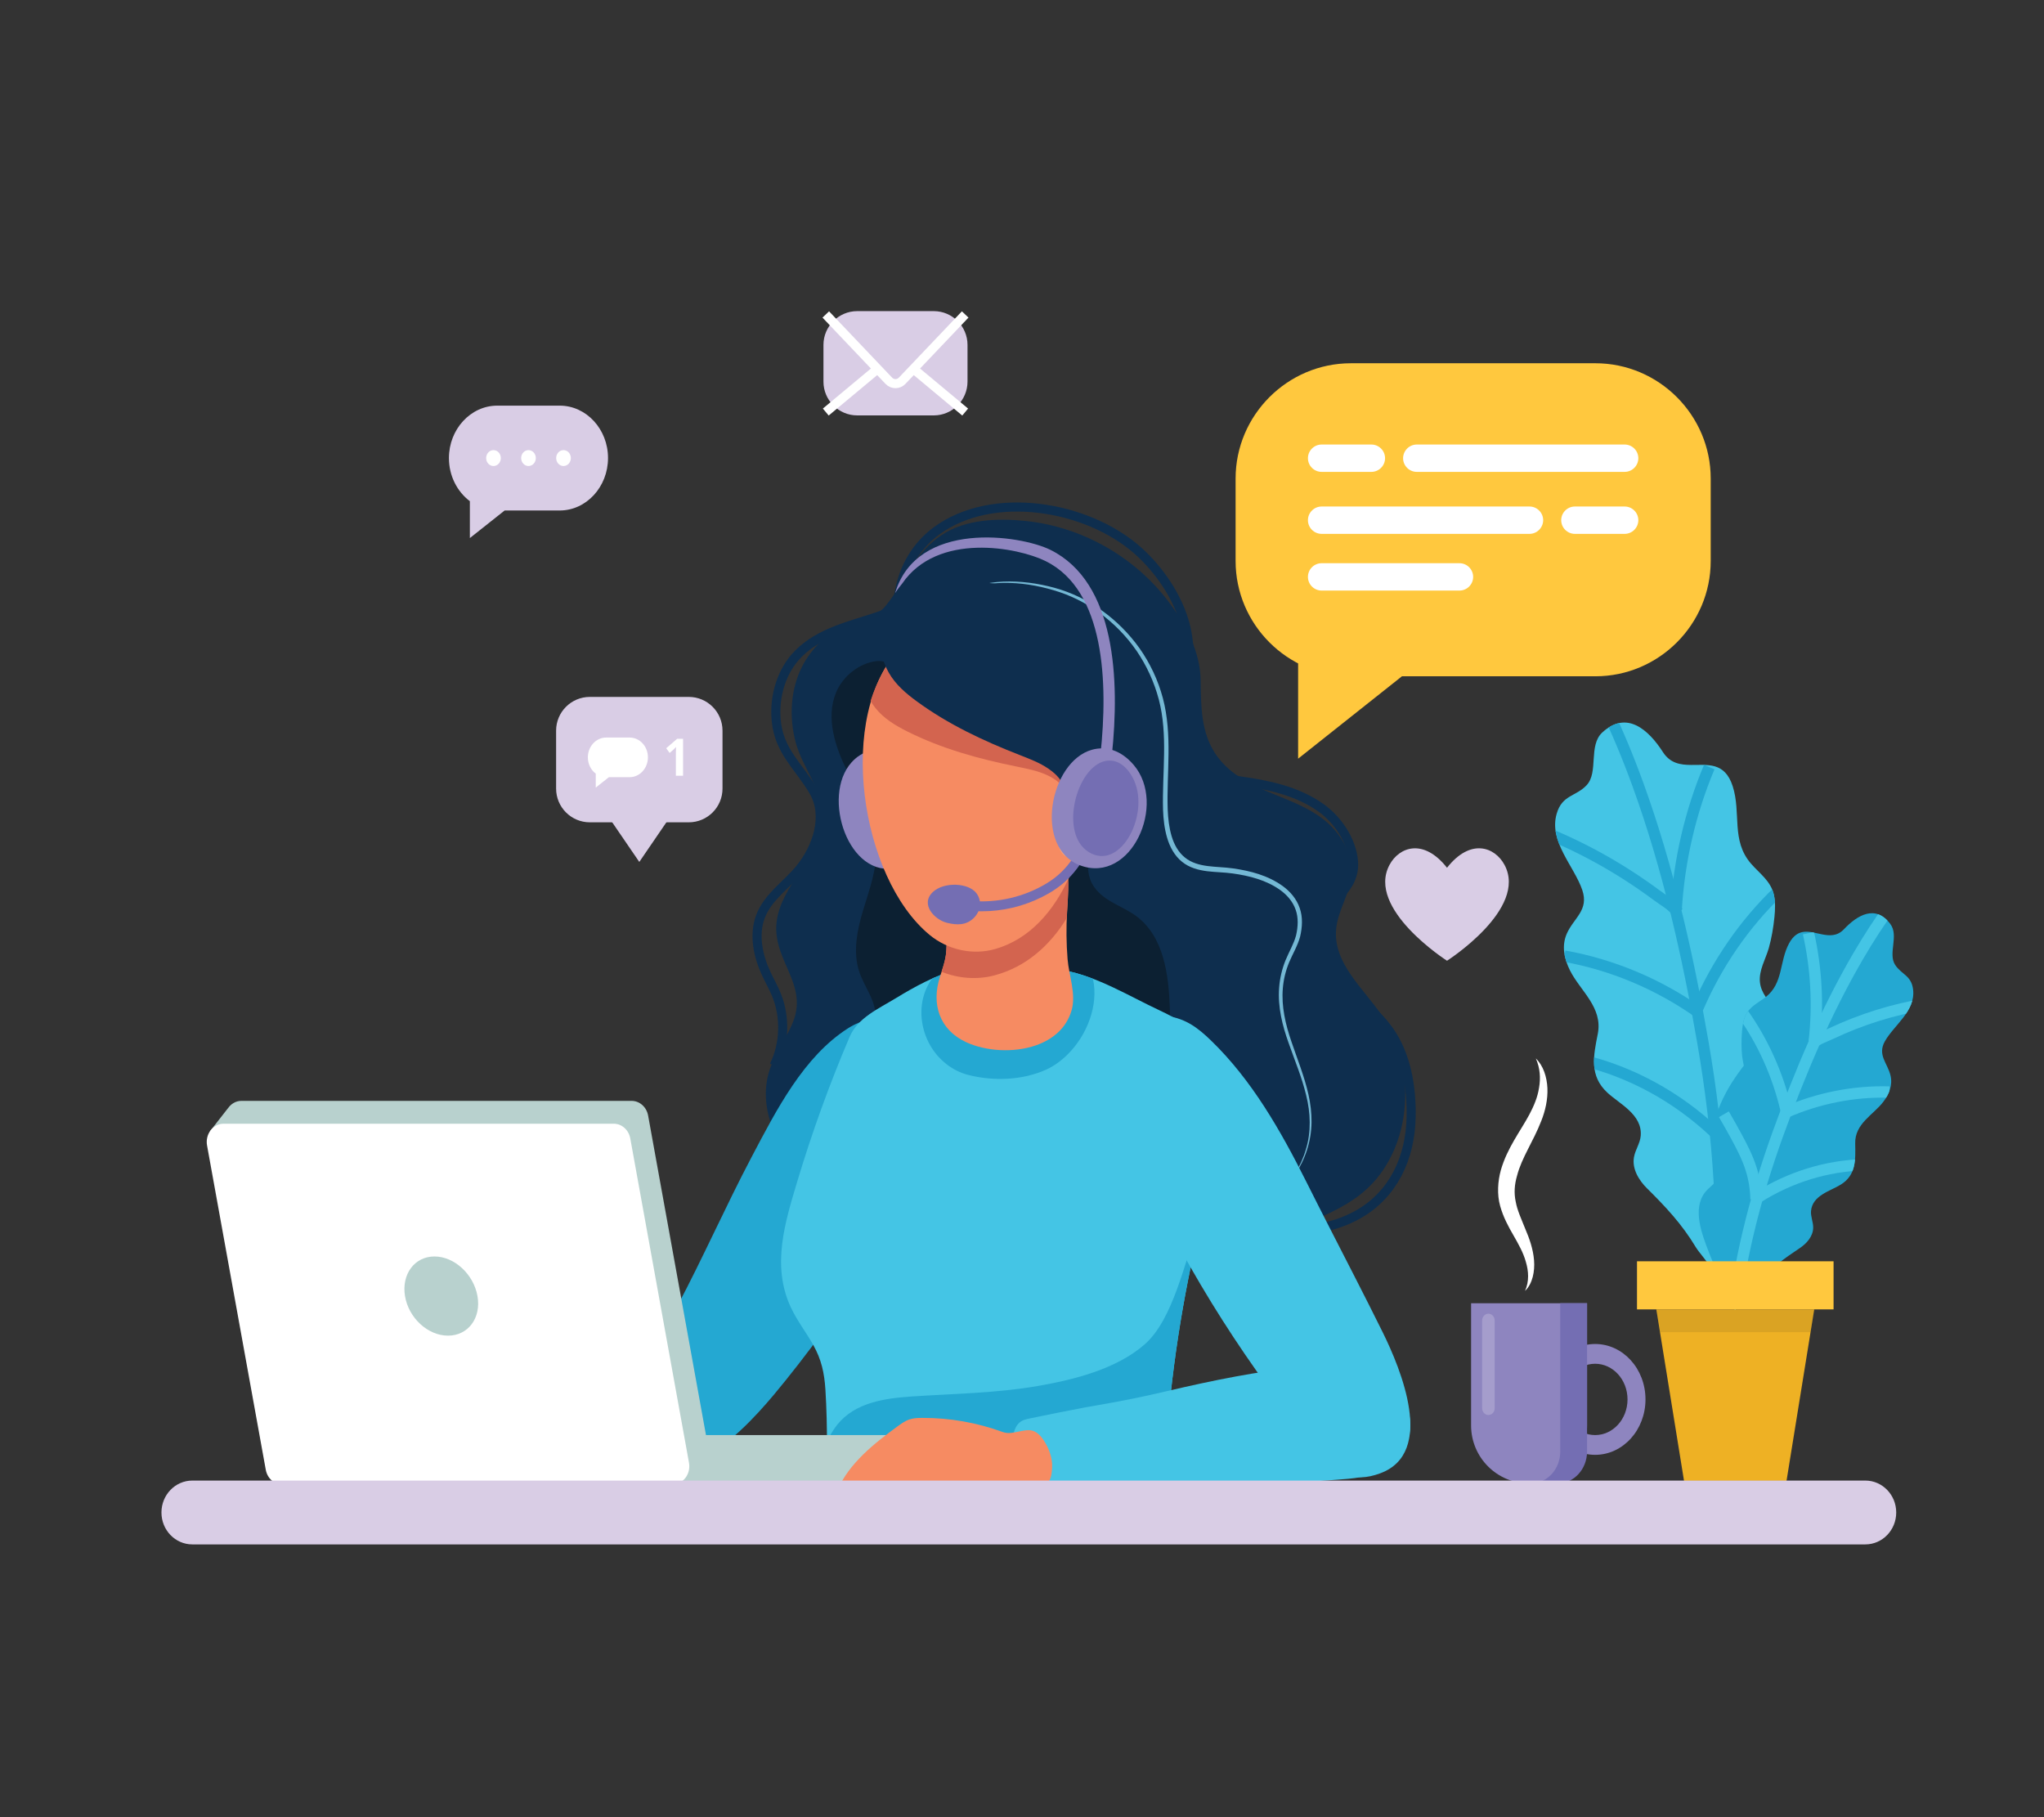 <?xml version="1.0" encoding="utf-8"?>
<!-- Generator: Adobe Illustrator 23.0.3, SVG Export Plug-In . SVG Version: 6.00 Build 0)  -->
<svg version="1.1" id="Layer_1" xmlns="http://www.w3.org/2000/svg" xmlns:xlink="http://www.w3.org/1999/xlink" x="0px" y="0px"
	 viewBox="0 0 900 800" style="enable-background:new 0 0 900 800;" xml:space="preserve">
<rect x="0" y="0" width="900" height="800" fill="#333333" stroke="none"/>
<style type="text/css">
	.st0{fill:#0E2E4E;}
	.st1{fill:#74B8D4;}
	.st2{fill:#0C2032;}
	.st3{fill:#24A8D2;}
	.st4{fill:#44C5E5;}
	.st5{clip-path:url(#SVGID_4_);fill:#24A8D2;}
	.st6{clip-path:url(#SVGID_7_);fill:#24A8D2;}
	.st7{fill:#8E85BF;}
	.st8{fill:none;stroke:#0E2E4E;stroke-width:4;stroke-miterlimit:10;}
	.st9{fill:#F68B62;}
	.st10{fill:#D3644F;}
	.st11{fill:#F8A27B;}
	.st12{fill:#746EB3;}
	.st13{fill:#B8D1CE;}
	.st14{fill:#FFFFFF;}
	.st15{fill:#4192AD;}
	.st16{opacity:0.2;fill:#FFFFFF;enable-background:new    ;}
	.st17{fill:#FFC83E;}
	.st18{clip-path:url(#SVGID_9_);}
	.st19{fill:none;stroke:#24A8D2;stroke-width:5;stroke-miterlimit:10;}
	.st20{clip-path:url(#SVGID_11_);}
	.st21{fill:none;stroke:#44C5E5;stroke-width:5;stroke-miterlimit:10;}
	.st22{fill:#EEB124;}
	.st23{opacity:0.1;fill:#231F20;enable-background:new    ;}
	.st24{fill:#D9CDE5;}
	.st25{fill:none;stroke:#FFFFFF;stroke-width:4;stroke-miterlimit:10;}
</style>
<g>
	<g>
		<path class="st0" d="M563.56,543.34c-19.72,7.58-43.52,6.8-61.47-5.69c-17.64-12.28-33.72-21.15-55.43-20.71
			c-19.4,0.38-35.44,11.76-54.22,14.18c-14.91,1.92-30.03-5.13-40.84-16.43c-10.55-11.03-17.54-27.86-12.96-42.95
			c2.4-7.9,7.65-14.42,10.63-22.09c6.91-17.67-11.28-28.33-6.76-46.92c3.85-15.81,19.85-27.1,19.6-43.45
			c-0.17-11.97-8.72-21.24-11.72-32.32c-3.03-11.18-2.36-23.7,2.98-33.9c3.94-7.5,10.25-13.64,17.58-17.02
			c6.57-3.05,13.93-3.1,19.02-9.33c9.06-11.12,12.39-23.15,24.82-31.27c10.52-6.88,24.44-7.32,36.51-6.12
			c26.84,2.67,52.89,18.04,68,42.51c5.36,8.68,9.22,17.55,9.36,27.85c0.15,11.27,0.15,22.61,6.51,32.19
			c5.35,8.05,13.93,12.75,22.43,16.38s17.42,6.56,24.88,12.28c7.47,5.72,13.4,15.05,12.53,24.92c-0.73,8.26-6,15.44-6.7,23.71
			c-1.28,15.03,12.07,25.94,20.29,38.11c11.51,17.03,13.43,41.13,4.75,60.06c-9.98,21.79-28.11,26.69-47.12,34.9
			C565.38,542.63,564.47,543,563.56,543.34z"/>
		<g>
			<path class="st1" d="M420.14,262.39c6.52-4.13,14.1-6.03,21.64-6.35c7.56-0.31,15.14,0.74,22.47,2.72
				c14.72,4.02,28.13,13.52,37.47,26.59c4.62,6.57,8.2,14.05,10.31,22.02c2.13,8,2.56,16.37,2.48,24.55
				c-0.07,8.21-0.62,16.37-0.36,24.44c0.16,4.01,0.62,8.01,1.73,11.75c1.1,3.73,3.02,7.16,5.86,9.41c2.8,2.3,6.39,3.28,10.03,3.75
				c3.64,0.47,7.45,0.5,11.25,1.04c7.51,1.1,15.17,3.03,21.71,7.71c3.22,2.33,6.12,5.58,7.53,9.68c1.46,4.1,1.16,8.58,0.19,12.68
				c-1.14,4.13-3.29,7.6-4.8,11.22c-1.51,3.61-2.48,7.51-2.8,11.48c-0.69,7.99,1.19,15.98,3.81,23.56
				c2.58,7.64,5.66,15.15,7.47,23.18c0.88,4,1.42,8.12,1.36,12.26c-0.05,4.13-0.74,8.25-1.98,12.12
				c-2.48,7.77-7.13,14.67-13.17,19.56c5.93-5.04,10.4-12.02,12.66-19.75c2.38-7.74,2.07-16.13,0.1-23.92
				c-1.88-7.85-5.03-15.29-7.71-22.94c-2.72-7.6-4.82-15.83-4.18-24.23c0.3-4.17,1.26-8.28,2.81-12.13
				c1.57-3.83,3.66-7.24,4.65-10.98c0.88-3.78,1.1-7.8-0.19-11.36c-1.24-3.58-3.83-6.5-6.82-8.65c-6.1-4.35-13.56-6.25-20.87-7.27
				c-3.66-0.52-7.42-0.52-11.25-0.99c-3.79-0.48-7.8-1.49-11.07-4.15c-3.28-2.61-5.4-6.55-6.57-10.56c-1.2-4.05-1.65-8.23-1.8-12.37
				c-0.22-8.26,0.36-16.42,0.46-24.55c0.12-8.11-0.28-16.24-2.32-23.98c-2.04-7.73-5.42-15.02-9.84-21.49
				c-8.95-12.88-22-22.4-36.42-26.58c-7.21-2.14-14.7-3.38-22.2-3.26C434.32,256.74,426.75,258.42,420.14,262.39z"/>
		</g>
		<path class="st2" d="M515.09,443.51c0.71,18.47-3.24,32.34-18.82,41.47c-12.4,7.28-27.25,9.66-40.93,10.03
			c-22.95,0.62-48.52-5.81-65.69-23.3c-3.12-3.17-6.1-7.07-6.33-11.7c-0.21-4.21,1.93-8.17,2.12-12.38
			c0.32-7.09-4.77-12.97-7.04-19.65c-3.01-8.8-0.97-18.63,1.73-27.55c2.7-8.91,6.08-17.93,5.67-27.3
			c-0.52-12.17-7.27-22.78-12.65-33.46c-5.4-10.68-9.64-23.67-5.03-34.78c3.03-7.32,10.29-12.94,17.68-13.83
			c7.82-0.94,14.84,8.75,19.86,14.09c6.75,7.18,14.25,13.52,22.33,18.84c11.18,7.35,23.45,12.78,33.96,21.21
			c6.36,5.1,13.18,12.11,16.22,20.23c3.42,9.16-2.58,18.03,4.68,26.44c4.68,5.43,11.85,7.28,17.51,11.48
			C512.44,412.35,514.53,428.93,515.09,443.51z"/>
		<path class="st3" d="M388.36,546.84c16.12-26.94,26.15-59.99,12.14-90.41c-1.42-3.08-3.12-6.45-6.14-7.53
			c-6.49-2.34-15.28,0.17-20.91,3.76c-19.55,12.44-31.52,35.86-42.5,56.69c-11.41,21.64-21.32,44.17-32.79,65.79
			c-4.64,8.75-9.33,17.63-11.82,27.36c-2.18,8.53-2.43,18.29,0.56,26.63c12.88,36.06,48.27-8.11,59.04-21.45
			C361.31,588.62,375.65,568.07,388.36,546.84z"/>
		<g>
			<g>
				<path id="SVGID_1_" class="st4" d="M534.16,516.7c4.63-21.28,7.03-43.05-3.47-57.53c-4.74-6.55-13.18-11.1-20.09-14.35
					c-13.48-6.33-27.26-14.82-41.7-17.57c-15.22-2.91-32.14-4.69-47.3-0.54c-9.63,2.64-18.64,7.53-27.25,12.79
					c-7.48,4.57-16.64,8.51-20.27,17.01c-8.79,20.61-16.59,42.12-23.06,63.71c-5.41,18.06-11.35,37-2.82,55.31
					c2.76,5.93,6.78,11.02,9.94,16.68c3.53,6.31,4.84,12.24,5.3,19.54c1.05,16.61,0.64,33.29,0.59,49.93
					c-0.01,4.79-0.66,10.24,1.98,14.09c3.08,4.49,14.19,2.53,21.67,2.51c24.62-0.05,49.25-0.09,73.88-0.14
					c10.25-0.02,17.89-0.1,27.69,0.43c7.23,0.4,17.15,2.1,18.93-1.65c3.68-7.74,3.96-16.77,4.35-25.47
					c1.54-33.82,5.95-67.48,13.2-100.43C527.77,541.72,531.36,529.53,534.16,516.7z"/>
			</g>
			<g>
				<defs>
					<path id="SVGID_2_" d="M534.16,516.7c4.63-21.28,7.03-43.05-3.47-57.53c-4.74-6.55-13.18-11.1-20.09-14.35
						c-13.48-6.33-27.26-14.82-41.7-17.57c-15.22-2.91-32.14-4.69-47.3-0.54c-9.63,2.64-18.64,7.53-27.25,12.79
						c-7.48,4.57-16.64,8.51-20.27,17.01c-8.79,20.61-16.59,42.12-23.06,63.71c-5.41,18.06-11.35,37-2.82,55.31
						c2.76,5.93,6.78,11.02,9.94,16.68c3.53,6.31,4.84,12.24,5.3,19.54c1.05,16.61,0.64,33.29,0.59,49.93
						c-0.01,4.79-0.66,10.24,1.98,14.09c3.08,4.49,14.19,2.53,21.67,2.51c24.62-0.05,49.25-0.09,73.88-0.14
						c10.25-0.02,17.89-0.1,27.69,0.43c7.23,0.4,17.15,2.1,18.93-1.65c3.68-7.74,3.96-16.77,4.35-25.47
						c1.54-33.82,5.95-67.48,13.2-100.43C527.77,541.72,531.36,529.53,534.16,516.7z"/>
				</defs>
				<clipPath id="SVGID_4_">
					<use xlink:href="#SVGID_2_"  style="overflow:visible;"/>
				</clipPath>
				<path class="st5" d="M477.12,454.82c5.79-10.58,7.12-23.79-0.48-33.98c-3.47-4.65-9.62-5.19-14.87-5.29
					c-10.34-0.21-20.7,0.98-30.76,3.54c-9.59,2.44-19.37,6.56-23.53,17.07c-3.08,7.81-2.01,16.84,2.06,23.98
					c3.69,6.49,9.82,11.29,16.66,13.06c11.04,2.85,23.97,2.46,34.5-2.33C467.3,467.84,473.22,461.92,477.12,454.82z"/>
			</g>
			<g>
				<defs>
					<path id="SVGID_6_" d="M534.16,516.7c4.63-21.28,7.03-43.05-3.47-57.53c-4.74-6.55-13.18-11.1-20.09-14.35
						c-13.48-6.33-27.26-14.82-41.7-17.57c-15.22-2.91-32.14-4.69-47.3-0.54c-9.63,2.64-18.64,7.53-27.25,12.79
						c-7.48,4.57-16.64,8.51-20.27,17.01c-8.79,20.61-16.59,42.12-23.06,63.71c-5.41,18.06-11.35,37-2.82,55.31
						c2.76,5.93,6.78,11.02,9.94,16.68c3.53,6.31,4.84,12.24,5.3,19.54c1.05,16.61,0.64,33.29,0.59,49.93
						c-0.01,4.79-0.66,10.24,1.98,14.09c3.08,4.49,14.19,2.53,21.67,2.51c24.62-0.05,49.25-0.09,73.88-0.14
						c10.25-0.02,17.89-0.1,27.69,0.43c7.23,0.4,17.15,2.1,18.93-1.65c3.68-7.74,3.96-16.77,4.35-25.47
						c1.54-33.82,5.95-67.48,13.2-100.43C527.77,541.72,531.36,529.53,534.16,516.7z"/>
				</defs>
				<clipPath id="SVGID_7_">
					<use xlink:href="#SVGID_6_"  style="overflow:visible;"/>
				</clipPath>
				<path class="st6" d="M542.88,614.25c-0.07-16.32-0.15-32.62-0.22-48.94c-0.02-5.68,3.37-40.25-4.77-39.85
					c-0.88,0.04-1.68,0.53-2.4,1.09c-4.05,3.14-6.13,8.41-8.02,13.41c-5.93,15.67-10.92,40.75-23.27,51.72
					c-12.55,11.15-31.87,15.85-47.48,18.53c-18.22,3.13-36.76,3.35-55.17,4.57c-11.91,0.79-25.06,2.65-32.88,12.42
					c-5.58,6.98-8.43,17.44-11.41,25.97c-2.61,7.45-4.68,16.3,0.61,23.06c2.25,2.88,5.4-1.32,8.54,0.28
					c11.49,5.88,24.05,8.84,36.6,11.12c35.07,6.36,70.83,7.69,106.36,5.86c7.6-0.4,15.83,4.89,21.43-0.69
					c4.17-4.15,6.13-10.26,7.53-16.21C543.04,656.32,542.97,635.15,542.88,614.25z"/>
			</g>
		</g>
		<path class="st7" d="M374.92,335.65c-13.43,14.99-1.25,51.65,20.18,46.34c23.03-5.69,19.56-44.63-1.26-51.02
			C385.72,328.47,379.25,330.82,374.92,335.65z"/>
		<path class="st8" d="M558.35,540.88c13.47,1.86,27.66,0.58,39.69-6.25c15.31-8.69,22.98-24.64,23.3-42.97
			c0.24-13.28-2.14-27.14-9.53-37.73c-8.03-11.53-21.52-18.61-26.51-31.99c-3.24-8.68-2.46-20.48,3.94-27.19
			c4.07-4.27,7.27-9.09,6.73-15.49c-0.77-9.42-7.12-18.47-14.22-23.56c-10.41-7.47-23.35-10.19-35.53-11.87
			c-8.25-1.14-16.47-3.65-19.02-13.28c-1.37-5.2-1.1-10.68-1.36-16.02c-0.54-11.39-1.31-22.78-2.88-34.07
			c-1.81-13.01-9.59-25.6-18.29-34.56c-1.25-1.29-2.54-2.53-3.87-3.69c-22.4-19.68-63.84-26.65-88.55-8.42
			c-8.42,6.21-14.32,15.73-16.21,26.62c-1.25,7.27-3.07,8.84-9.62,11.04c-11.9,4.01-25.4,6.85-34.85,16.32
			c-7.39,7.4-10.8,18.62-9.8,29.38c1.25,13.73,10.1,20.3,16.44,31.19c6.47,11.1,1.39,25.09-6.13,34.27
			c-5.79,7.06-14,12.22-17.27,20.98c-3.01,8.06-1.02,17.37,2.61,25.12c1.47,3.14,3.21,6.14,4.51,9.36
			c3.96,9.82,3.55,21.59-1.08,31.06"/>
		<path class="st4" d="M596.53,562.14c4.12,8.06,8.21,16.13,12.23,24.26c8.16,16.49,23.31,53.12-0.94,62.18
			c-12.22,4.56-19.2,0.1-27.29-9.56c-30.55-36.53-56.61-77.47-77.25-121.41c-7.69-16.35-28.09-58.97-3.31-68.71
			c7.82-3.07,16.85-2.36,24.18,1.92c3.35,1.96,6.33,4.59,9.16,7.34c17.89,17.31,30.63,39.63,41.96,62.27
			C582.26,534.42,589.45,548.26,596.53,562.14z"/>
		<path class="st9" d="M456.11,460.21c7.38-2.56,13.46-7.54,15.73-15.45c2.07-7.18-1.19-15.25-1.77-22.49
			c-0.56-6.95-0.63-13.93-0.21-20.87c0.38-6.43,0.95-13.12,0.05-19.52c-0.52-3.66-2.36-3.03-5.78-4.49
			c-3.42-1.45-7.24-1.47-10.96-1.46c-7.6,0.02-27.4-0.58-32.09,6.65c-2.15,3.32-2.33,7.5-2.43,11.45c-0.12,4.77-0.9,10.96-1.62,17.6
			c-0.32,2.96-0.12,5.92-0.54,8.86c-0.47,3.29-1.62,6.45-2.64,9.61c-3.83,11.93-0.25,23.3,11.66,28.76
			C434.06,462.78,446.26,463.64,456.11,460.21z"/>
		<path class="st10" d="M469.88,381.85c-0.52-3.66-2.36-3.03-5.78-4.49c-3.42-1.45-7.24-1.47-10.96-1.46
			c-7.6,0.02-27.4-0.58-32.09,6.65c-2.15,3.32-2.33,7.5-2.43,11.45c-0.12,4.77-0.9,10.96-1.62,17.6c-0.32,2.96-0.12,5.92-0.54,8.86
			c-0.36,2.51-1.11,4.94-1.89,7.35c7.37,2.97,15.69,3.63,23.36,1.57c13.84-3.7,24.31-13.04,31.79-25.18
			c0.04-0.94,0.06-1.89,0.12-2.84C470.23,394.95,470.8,388.26,469.88,381.85z"/>
		<path class="st9" d="M480.91,334.8c-0.06-11.01-1.46-21.44-4.07-30.11c-11.27-37.4-54.26-46.64-80.16-19.8
			c-28.88,29.93-17.83,101.52,12.59,126.66c8.13,6.72,19.19,9.09,29.07,6.21C468.22,409.08,481.1,369.18,480.91,334.8z"/>
		<path class="st11" d="M475.25,335.73c13.23-7.85,17.31,12.02,15.03,21.91c-0.94,4.09-2.43,8.07-4.77,11.43
			c-3.14,4.53-12.14,12.03-17.33,7.08c-2.35-2.24-2.6-6.07-2.67-9.46C465.32,357.57,466.29,341.06,475.25,335.73z"/>
		<g>
			<path class="st12" d="M432.16,401.19c-3.24,0-6.51-0.26-9.78-0.78l0.58-4.31c11.87,1.89,23.72,0.1,34.24-5.19
				c2.86-1.44,5.29-2.95,7.42-4.62c3.86-3.03,7.18-7.01,9.59-11.48l3.47,2.2c-2.69,4.99-6.39,9.41-10.71,12.8
				c-2.34,1.83-4.98,3.49-8.07,5.04C450.57,399.06,441.47,401.19,432.16,401.19z"/>
		</g>
		<g>
			<path class="st12" d="M410.79,392.67c4.84-4.51,15.6-4.12,19.14,0.56c2.62,3.47,1.83,7.86-1.06,10.8
				c-3.43,3.47-7.66,3.27-11.93,2.22C411.58,404.94,404.96,398.1,410.79,392.67z"/>
		</g>
		<path class="st10" d="M480.97,306.24c-11.86-39.37-57.13-49.1-84.39-20.84c-6.03,6.24-10.37,14.22-13.26,23.19
			c0.61,1.02,1.29,2.04,2.1,3.07c3.74,4.7,8.9,7.77,14.1,10.37c15.18,7.61,31.53,12.08,47.97,15.41c1.21,0.25,2.43,0.48,3.64,0.76
			c4.52,0.97,9.01,2.18,12.96,4.7c11.17,7.14,6.36,22.85,14.55,29.74c0.74,0.62,1.49,1.03,2.24,1.31
			c3.02-11.72,4.44-24.18,4.37-36.01C485.19,326.35,483.72,315.37,480.97,306.24z"/>
		<path class="st0" d="M452.3,333.7c4.32,1.73,8.58,3.71,12.11,6.88c9.98,8.99,2.92,23.66,9.99,31.87
			c6.26,7.28,15.77-2.34,18.26-9.06c4.59-12.38,4.32-26.16,3.97-39.49c-0.19-7.44-0.4-14.98-2.4-22.1
			c-2.19-7.76-6.46-14.68-11.55-20.64c-14.68-17.18-36.84-26.12-58.3-24.66c-16.77,1.15-46.21,16.44-33.05,39.62
			c3,5.29,7.65,9.21,12.39,12.68c13.87,10.14,29.35,17.38,45.09,23.52C449.97,332.79,451.15,333.23,452.3,333.7z"/>
		<path class="st7" d="M480.81,330.07c-18.68,5.2-25.9,43.35-5.06,50.96c22.38,8.16,38.14-27.01,23.45-44.25
			C493.48,330.07,486.83,328.4,480.81,330.07z"/>
		<path class="st12" d="M486.94,334.98c-12.89,2.25-20.84,31.95-7.55,40.14c14.27,8.79,27.67-17.67,19.28-32.91
			C495.39,336.25,491.09,334.26,486.94,334.98z"/>
		<g>
			<path class="st7" d="M489.54,332.75l-4.98-0.62c3.38-31.68,1.94-72.15-24.1-85.08c-12.33-6.12-47.65-12.91-63.2,9.84
				c-1.87,2.28-3.12,4.18-3.12,4.18c9.64-32.27,55.09-25.59,68.41-18.98C491.32,256.39,493.1,299.29,489.54,332.75z"/>
		</g>
		<g>
			<rect x="293.65" y="631.78" class="st13" width="102.41" height="21.75"/>
			<path class="st13" d="M311.23,633.88l-25.85-142.74c-0.68-3.78-3.73-6.49-7.27-6.49H106.29c-2.49,0-4.62,1.34-5.95,3.32
				l-0.02-0.02l-7.94,10.18l7.04-1.67l25.44,140.54c0.68,3.78,3.73,6.49,7.27,6.49h171.82
				C308.62,643.47,312.13,638.84,311.23,633.88z"/>
			<path class="st14" d="M124.28,653.53H296.1c4.67,0,8.17-4.62,7.27-9.58L277.52,501.2c-0.68-3.78-3.73-6.49-7.27-6.49H98.44
				c-4.67,0-8.17,4.62-7.27,9.58l25.85,142.74C117.69,650.8,120.74,653.53,124.28,653.53z"/>
			<path class="st13" d="M178.33,570.58c1.58,9.63,10.06,17.43,18.94,17.43c8.88,0,14.68-7.8,12.97-17.43
				c-1.71-9.63-10.19-17.43-18.94-17.43S176.75,560.95,178.33,570.58z"/>
			<path class="st15" d="M91.03,501.35"/>
		</g>
		<g>
			<g>
				<g>
					<path class="st14" d="M671.5,568.3c1.89-4.25,1.56-8.72,0.36-12.76c-1.15-4.13-3.19-7.7-5.41-11.6
						c-2.24-3.84-4.53-8.03-5.93-13.07c-1.42-5.1-1.02-10.82,0.3-15.65c2.82-9.87,8.6-17.13,12.58-24.57
						c1.99-3.76,3.63-7.59,4.27-11.81c0.73-4.18,0.47-8.65-1.42-12.86c3.29,3.12,4.88,8.18,5.1,13.09c0.21,4.95-0.94,9.98-2.7,14.39
						c-3.45,8.95-8.64,16.23-10.66,24.09c-1.14,3.89-1.42,7.66-0.61,11.44c0.68,3.87,2.54,7.77,4.22,12.01
						c1.78,4.13,3.48,8.91,3.86,13.83C675.85,559.66,674.83,565.13,671.5,568.3z"/>
				</g>
			</g>
			<g>
				<g>
					<path class="st7" d="M673.27,653.07L673.27,653.07c-14.1,0-25.53-11.43-25.53-25.53v-53.8h51.06v53.8
						C698.8,641.63,687.37,653.07,673.27,653.07z"/>
					<path class="st7" d="M702.36,591.68c-12.24,0-22.17,10.93-22.17,24.4c0,13.48,9.93,24.4,22.17,24.4
						c12.24,0,22.17-10.93,22.17-24.4C724.54,602.6,714.61,591.68,702.36,591.68z M702.36,631.78c-7.87,0-14.26-7.03-14.26-15.7
						s6.39-15.7,14.26-15.7c7.87,0,14.26,7.03,14.26,15.7C716.62,624.74,710.24,631.78,702.36,631.78z"/>
					<path class="st16" d="M655.37,622.95L655.37,622.95c-1.52,0-2.76-1.35-2.76-3v-38.61c0-1.65,1.24-3,2.76-3l0,0
						c1.52,0,2.76,1.35,2.76,3v38.61C658.13,621.6,656.89,622.95,655.37,622.95z"/>
					<path class="st12" d="M687,573.73v65.32c0,7.75-5.79,14.03-12.94,14.03h11.8c7.14,0,12.94-6.28,12.94-14.03v-65.32H687z"/>
				</g>
			</g>
		</g>
		<g>
			<path class="st17" d="M594.81,297.73h107.68c27.92,0,50.76-22.84,50.76-50.76v-36.29c0-27.92-22.84-50.76-50.76-50.76H594.81
				c-27.92,0-50.76,22.84-50.76,50.76v36.29C544.05,274.88,566.89,297.73,594.81,297.73z"/>
			<polygon class="st17" points="571.58,334 571.58,270.68 617.3,297.73 			"/>
			<path class="st14" d="M673.46,235.03h-91.54c-3.31,0-6.02-2.71-6.02-6.02l0,0c0-3.31,2.71-6.02,6.02-6.02h91.54
				c3.31,0,6.02,2.71,6.02,6.02l0,0C679.46,232.32,676.76,235.03,673.46,235.03z"/>
			<path class="st14" d="M715.36,235.03h-21.92c-3.31,0-6.02-2.71-6.02-6.02l0,0c0-3.31,2.71-6.02,6.02-6.02h21.92
				c3.31,0,6.02,2.71,6.02,6.02l0,0C721.38,232.32,718.67,235.03,715.36,235.03z"/>
			<path class="st14" d="M623.82,195.7h91.54c3.31,0,6.02,2.71,6.02,6.02l0,0c0,3.31-2.71,6.02-6.02,6.02h-91.54
				c-3.31,0-6.02-2.71-6.02-6.02l0,0C617.82,198.41,620.52,195.7,623.82,195.7z"/>
			<path class="st14" d="M581.92,195.7h21.92c3.31,0,6.02,2.71,6.02,6.02l0,0c0,3.31-2.71,6.02-6.02,6.02h-21.92
				c-3.31,0-6.02-2.71-6.02-6.02l0,0C575.9,198.41,578.61,195.7,581.92,195.7z"/>
			<path class="st14" d="M642.63,259.99h-60.71c-3.31,0-6.02-2.71-6.02-6.02l0,0c0-3.31,2.71-6.02,6.02-6.02h60.71
				c3.31,0,6.02,2.71,6.02,6.02l0,0C648.65,257.28,645.94,259.99,642.63,259.99z"/>
		</g>
		<g>
			<g>
				<g>
					<path id="SVGID_3_" class="st4" d="M744.64,336.76c-4.68-0.02-9.24-0.68-12.44-5.67c-6.3-9.78-15.92-18.57-26.7-8.62
						c-6.21,5.74-1.55,17.54-6.9,23.22c-4.73,5.03-10.76,4.2-13.17,12.53c-3.57,12.27,7.66,23.01,11.27,33.61
						c3.02,8.9-3.78,12.29-6.83,19.23c-2.35,5.35-1.14,11.07,1.42,16.18c4.53,9.01,14.56,16.27,12.23,27.94
						c-1.94,9.74-3.74,18.42,4.17,25.8c5.43,5.06,15.51,9.67,14.74,19.04c-0.27,3.32-2.39,6.14-2.97,9.41
						c-0.92,5.17,2.17,10.2,5.76,13.75c8.16,8.07,15.33,15.69,21.44,25.85c2.61,4.35,13.06,14.15,8.89,20.08
						c7.59-10.78,15.62-21.26,22.52-32.6c5.67-9.33,14.24-22.98,8.41-34.47c-1.81-3.58-5.17-6.24-6.1-10.19
						c-1.67-7.14,4.8-13.75,7.21-19.83c3.78-9.53,1-20.61-5.65-27.77c-3.14-3.39-6.56-7.11-7.02-11.9
						c-0.51-5.22,2.51-10.09,3.89-14.91c1.26-4.44,2.04-9.16,2.51-13.77c0.32-3.26,0.45-6.59-0.26-9.77
						c-1.34-6.05-6.38-9.42-10.09-13.72c-8.86-10.23-4.2-22.26-8.07-34.16C759.42,335.37,751.87,336.81,744.64,336.76z"/>
				</g>
				<g>
					<defs>
						<path id="SVGID_8_" d="M744.64,336.76c-4.68-0.02-9.24-0.68-12.44-5.67c-6.3-9.78-15.92-18.57-26.7-8.62
							c-6.21,5.74-1.55,17.54-6.9,23.22c-4.73,5.03-10.76,4.2-13.17,12.53c-3.57,12.27,7.66,23.01,11.27,33.61
							c3.02,8.9-3.78,12.29-6.83,19.23c-2.35,5.35-1.14,11.07,1.42,16.18c4.53,9.01,14.56,16.27,12.23,27.94
							c-1.94,9.74-3.74,18.42,4.17,25.8c5.43,5.06,15.51,9.67,14.74,19.04c-0.27,3.32-2.39,6.14-2.97,9.41
							c-0.92,5.17,2.17,10.2,5.76,13.75c8.16,8.07,15.33,15.69,21.44,25.85c2.61,4.35,13.06,14.15,8.89,20.08
							c7.59-10.78,15.62-21.26,22.52-32.6c5.67-9.33,14.24-22.98,8.41-34.47c-1.81-3.58-5.17-6.24-6.1-10.19
							c-1.67-7.14,4.8-13.75,7.21-19.83c3.78-9.53,1-20.61-5.65-27.77c-3.14-3.39-6.56-7.11-7.02-11.9
							c-0.51-5.22,2.51-10.09,3.89-14.91c1.26-4.44,2.04-9.16,2.51-13.77c0.32-3.26,0.45-6.59-0.26-9.77
							c-1.34-6.05-6.38-9.42-10.09-13.72c-8.86-10.23-4.2-22.26-8.07-34.16C759.42,335.37,751.87,336.81,744.64,336.76z"/>
					</defs>
					<clipPath id="SVGID_9_">
						<use xlink:href="#SVGID_8_"  style="overflow:visible;"/>
					</clipPath>
					<g class="st18">
						<path class="st19" d="M756.5,581.28c3.29-40.9,0.27-82.14-6.7-122.43c-6.65-38.43-15.36-76.99-28.59-113.43
							c-4.37-12.03-9.27-23.86-14.86-35.3"/>
						<path class="st19" d="M676.59,364.99c18.56,7.11,36.26,16.85,52.52,28.88c4.12,3.06,6.43,3.99,9.85,7.92"/>
						<path class="st19" d="M747.77,445.62c-17.81-12.49-38.02-20.95-58.95-24.69"/>
						<path class="st19" d="M754.82,498.39c-16.58-15.59-36.79-26.59-58.21-31.69"/>
						<path class="st19" d="M738.04,400.44c1.3-21.64,6.26-43.02,14.57-62.74"/>
						<path class="st19" d="M747.54,443.83c8.42-19.55,20.59-37.19,35.51-51.48"/>
						<path class="st19" d="M755.92,499.89c1.16-6.04,3.21-11.88,6.03-17.25c3.28-6.24,7.58-11.76,11.95-17.15
							c3.14-3.87,6.35-7.71,9.61-11.49"/>
					</g>
				</g>
			</g>
			<g>
				<g>
					<path id="SVGID_5_" class="st3" d="M802.18,411.32c3.4,0.68,6.78,0.89,9.74-2.24c5.82-6.15,13.92-11.08,20.46-2.24
						c3.78,5.1-1.11,12.96,2.04,17.88c2.8,4.36,7.27,4.65,7.96,11.07c1.02,9.43-8.49,15.54-12.47,22.69c-3.33,6,1.18,9.48,2.5,14.97
						c1.03,4.23-0.58,8.21-3.1,11.53c-4.43,5.86-12.64,9.62-12.44,18.43c0.16,7.35,0.37,13.93-6.33,18.09
						c-4.58,2.86-12.48,4.69-13.12,11.6c-0.22,2.44,0.95,4.82,0.95,7.27c0,3.89-2.87,7.08-5.93,9.11
						c-6.95,4.63-13.12,9.07-18.84,15.54c-2.45,2.76-11.28,8.29-9.01,13.23c-4.13-8.96-8.62-17.77-12.18-27.03
						c-2.92-7.61-7.39-18.81-1.7-26.26c1.77-2.32,4.56-3.75,5.73-6.47c2.12-4.93-1.72-10.7-2.7-15.46
						c-1.52-7.49,1.91-15.1,7.64-19.3c2.71-1.98,5.67-4.17,6.61-7.58c1.03-3.71-0.53-7.7-0.92-11.39c-0.35-3.4-0.32-6.96-0.06-10.36
						c0.17-2.41,0.51-4.85,1.44-7.06c1.75-4.2,5.82-5.88,9.07-8.44c7.74-6.09,5.89-15.51,10.21-23.56
						C791.65,408.09,796.93,410.27,802.18,411.32z"/>
				</g>
				<g>
					<defs>
						<path id="SVGID_10_" d="M802.18,411.32c3.4,0.68,6.78,0.89,9.74-2.24c5.82-6.15,13.92-11.08,20.46-2.24
							c3.78,5.1-1.11,12.96,2.04,17.88c2.8,4.36,7.27,4.65,7.96,11.07c1.02,9.43-8.49,15.54-12.47,22.69
							c-3.33,6,1.18,9.48,2.5,14.97c1.03,4.23-0.58,8.21-3.1,11.53c-4.43,5.86-12.64,9.62-12.44,18.43
							c0.16,7.35,0.37,13.93-6.33,18.09c-4.58,2.86-12.48,4.69-13.12,11.6c-0.22,2.44,0.95,4.82,0.95,7.27
							c0,3.89-2.87,7.08-5.93,9.11c-6.95,4.63-13.12,9.07-18.84,15.54c-2.45,2.76-11.28,8.29-9.01,13.23
							c-4.13-8.96-8.62-17.77-12.18-27.03c-2.92-7.61-7.39-18.81-1.7-26.26c1.77-2.32,4.56-3.75,5.73-6.47
							c2.12-4.93-1.72-10.7-2.7-15.46c-1.52-7.49,1.91-15.1,7.64-19.3c2.71-1.98,5.67-4.17,6.61-7.58c1.03-3.71-0.53-7.7-0.92-11.39
							c-0.35-3.4-0.32-6.96-0.06-10.36c0.17-2.41,0.51-4.85,1.44-7.06c1.75-4.2,5.82-5.88,9.07-8.44
							c7.74-6.09,5.89-15.51,10.21-23.56C791.65,408.09,796.93,410.27,802.18,411.32z"/>
					</defs>
					<clipPath id="SVGID_11_">
						<use xlink:href="#SVGID_10_"  style="overflow:visible;"/>
					</clipPath>
					<g class="st20">
						<path class="st21" d="M762.38,586.91c2.84-30.17,10.29-59.62,20.48-87.8c9.72-26.88,20.97-53.54,35.21-77.98
							c4.7-8.07,9.77-15.91,15.28-23.37"/>
						<path class="st21" d="M847.94,442.01c-14.37,2.36-28.45,6.77-41.78,13.06c-3.38,1.6-5.16,1.93-8.16,4.26"/>
						<path class="st21" d="M786.03,489.81c14.52-6.39,30.24-9.48,45.91-9.05"/>
						<path class="st21" d="M774.18,527.03c14.01-8.81,30.08-13.77,46.28-14.25"/>
						<path class="st21" d="M798.84,458.5c1.82-15.9,0.95-32.15-2.56-47.7"/>
						<path class="st21" d="M786.41,488.55c-3.61-15.45-10.19-30.07-19.19-42.66"/>
						<path class="st21" d="M773.19,527.96c-0.07-4.56-0.8-9.1-2.17-13.41c-1.58-5.01-4-9.67-6.47-14.24
							c-1.78-3.29-3.63-6.55-5.5-9.77"/>
					</g>
				</g>
			</g>
			<polygon class="st22" points="729.3,576.46 798.83,576.46 786.63,651.93 741.5,651.93 			"/>
			<rect x="720.79" y="555.27" class="st17" width="86.55" height="21.18"/>
			<polygon class="st23" points="797.21,586.46 730.92,586.46 729.3,576.46 798.83,576.46 			"/>
		</g>
		<path class="st4" d="M477.25,619.7c2.08-0.38,4.17-0.76,6.26-1.11c10.18-1.73,20.3-3.79,30.38-6.17
			c19.96-4.7,40.02-8.75,60.34-10.83c2.15-0.22,4.31-0.42,6.46-0.59c9.11-0.74,18.66-0.99,26.99,3.74
			c8.33,4.73,14.97,15.9,12.94,26.68c-1.44,7.56-6.77,13.27-12.69,16.14c-5.93,2.87-12.45,3.37-18.85,3.84
			c-20.74,1.51-41.49,3.03-62.22,4.54c-10.28,0.74-20.54,1.51-30.8,2.29c-9.8,0.74-19.76,2.24-29.6,2.23
			c-4.16,0-8.8-0.85-12.29-3.86c-4.85-4.18-7.79-13.1-8.26-20.06c-0.25-3.61,0.41-8.01,2.96-10.24c1.36-1.2,3.11-1.56,4.78-1.89
			C461.51,622.81,469.36,621.17,477.25,619.7z"/>
		<path class="st9" d="M453.98,654c-5.01,1.13-8.94,5.91-13.93,7.5c-3.57,1.14-7.38,0.53-10.8-0.87c-3.14-1.28-6.35-1.97-9.58-3.08
			c-2.51-0.88-5.92-2.71-8.63-2.1c-7.09,1.6-14.16,7.07-20.59,10.62c-1.45,0.8-3.03,1.62-4.62,1.3c-1.6-0.32-2.92-2.43-2.02-3.89
			c-1.84,1.87-4.3,5.62-7.28,4.17c-1.23-0.59-1.96-2.35-1.28-3.6c-1.03,1.23-2.1,2.48-3.52,3.08c-1.41,0.61-3.27,0.35-4.11-1.04
			c-0.4-0.64-0.51-1.45-0.54-2.23c-0.12-2.67,0.62-5.31,1.65-7.74c5.06-11.98,16.51-20.87,26.25-28.02
			c1.72-1.26,3.48-2.54,5.47-3.21c1.78-0.59,3.66-0.66,5.53-0.67c12.08-0.06,24.17,2.05,35.62,6.24c2.48,0.9,5.2,0.14,7.68-0.37
			c1.83-0.37,3.74-0.74,5.52-0.17c1.99,0.63,3.54,2.35,4.77,4.18c2.24,3.37,3.95,7.82,3.68,12.06c-0.2,3.22-0.43,6.69-3.91,7.35
			c-1.41,0.27-2.87,0.1-4.3,0.26C454.68,653.86,454.33,653.92,453.98,654z"/>
		<path class="st24" d="M821.33,679.91H84.68c-7.5,0-13.59-6.29-13.59-14.05l0,0c0-7.76,6.08-14.05,13.59-14.05h736.66
			c7.5,0,13.59,6.29,13.59,14.05l0,0C834.93,673.62,828.84,679.91,821.33,679.91z"/>
		<g>
			<path class="st24" d="M246.46,178.58h-27.52c-11.7,0-21.27,10.39-21.27,23.08l0,0c0,7.85,3.66,14.81,9.22,18.98v16.24
				l15.31-12.14h24.25c11.7,0,21.27-10.39,21.27-23.08l0,0C267.74,188.96,258.16,178.58,246.46,178.58z"/>
			<ellipse class="st14" cx="217.29" cy="201.66" rx="3.23" ry="3.5"/>
			<ellipse class="st14" cx="232.7" cy="201.66" rx="3.23" ry="3.5"/>
			<ellipse class="st14" cx="248.12" cy="201.66" rx="3.23" ry="3.5"/>
		</g>
		<path class="st24" d="M662.44,380.72c-4.25-7.87-14.96-11.84-25.3,1.3c-10.35-13.12-21.06-9.17-25.3-1.3
			c-10.46,19.41,25.3,42.24,25.3,42.24S672.9,400.12,662.44,380.72z"/>
		<g>
			<path class="st24" d="M411.15,182.88h-33.71c-8.17,0-14.86-6.69-14.86-14.86v-16.19c0-8.17,6.69-14.86,14.86-14.86h33.71
				c8.17,0,14.86,6.69,14.86,14.86v16.19C426,176.19,419.32,182.88,411.15,182.88z"/>
			<path class="st25" d="M363.6,138.44l27.77,29.2c1.58,1.67,4.25,1.67,5.84,0l27.77-29.2"/>
			<line class="st25" x1="363.6" y1="181.4" x2="386.39" y2="162.41"/>
			<line class="st25" x1="424.98" y1="181.4" x2="402.19" y2="162.41"/>
		</g>
		<g>
			<g>
				<path class="st24" d="M303.27,362.02h-43.55c-8.21,0-14.86-6.65-14.86-14.86v-25.49c0-8.21,6.65-14.86,14.86-14.86h43.55
					c8.21,0,14.86,6.65,14.86,14.86v25.49C318.13,355.37,311.48,362.02,303.27,362.02z"/>
			</g>
			<g>
				<polygon class="st24" points="281.49,379.46 294.34,360.67 268.64,360.67 				"/>
			</g>
			<g>
				<path class="st14" d="M300.77,341.51h-3.17v-9.41l0.02-1.55l0.05-1.7c-0.53,0.57-0.89,0.94-1.1,1.13l-1.72,1.5l-1.52-2.07
					l4.83-4.17h2.6v16.27H300.77z"/>
			</g>
			<g>
				<path class="st14" d="M277.27,324.7h-10.4c-4.42,0-8.03,3.92-8.03,8.72l0,0c0,2.97,1.39,5.6,3.48,7.17v6.14l5.78-4.59h9.16
					c4.42,0,8.03-3.92,8.03-8.72l0,0C285.31,328.63,281.69,324.7,277.27,324.7z"/>
			</g>
		</g>
	</g>
</g>
</svg>
